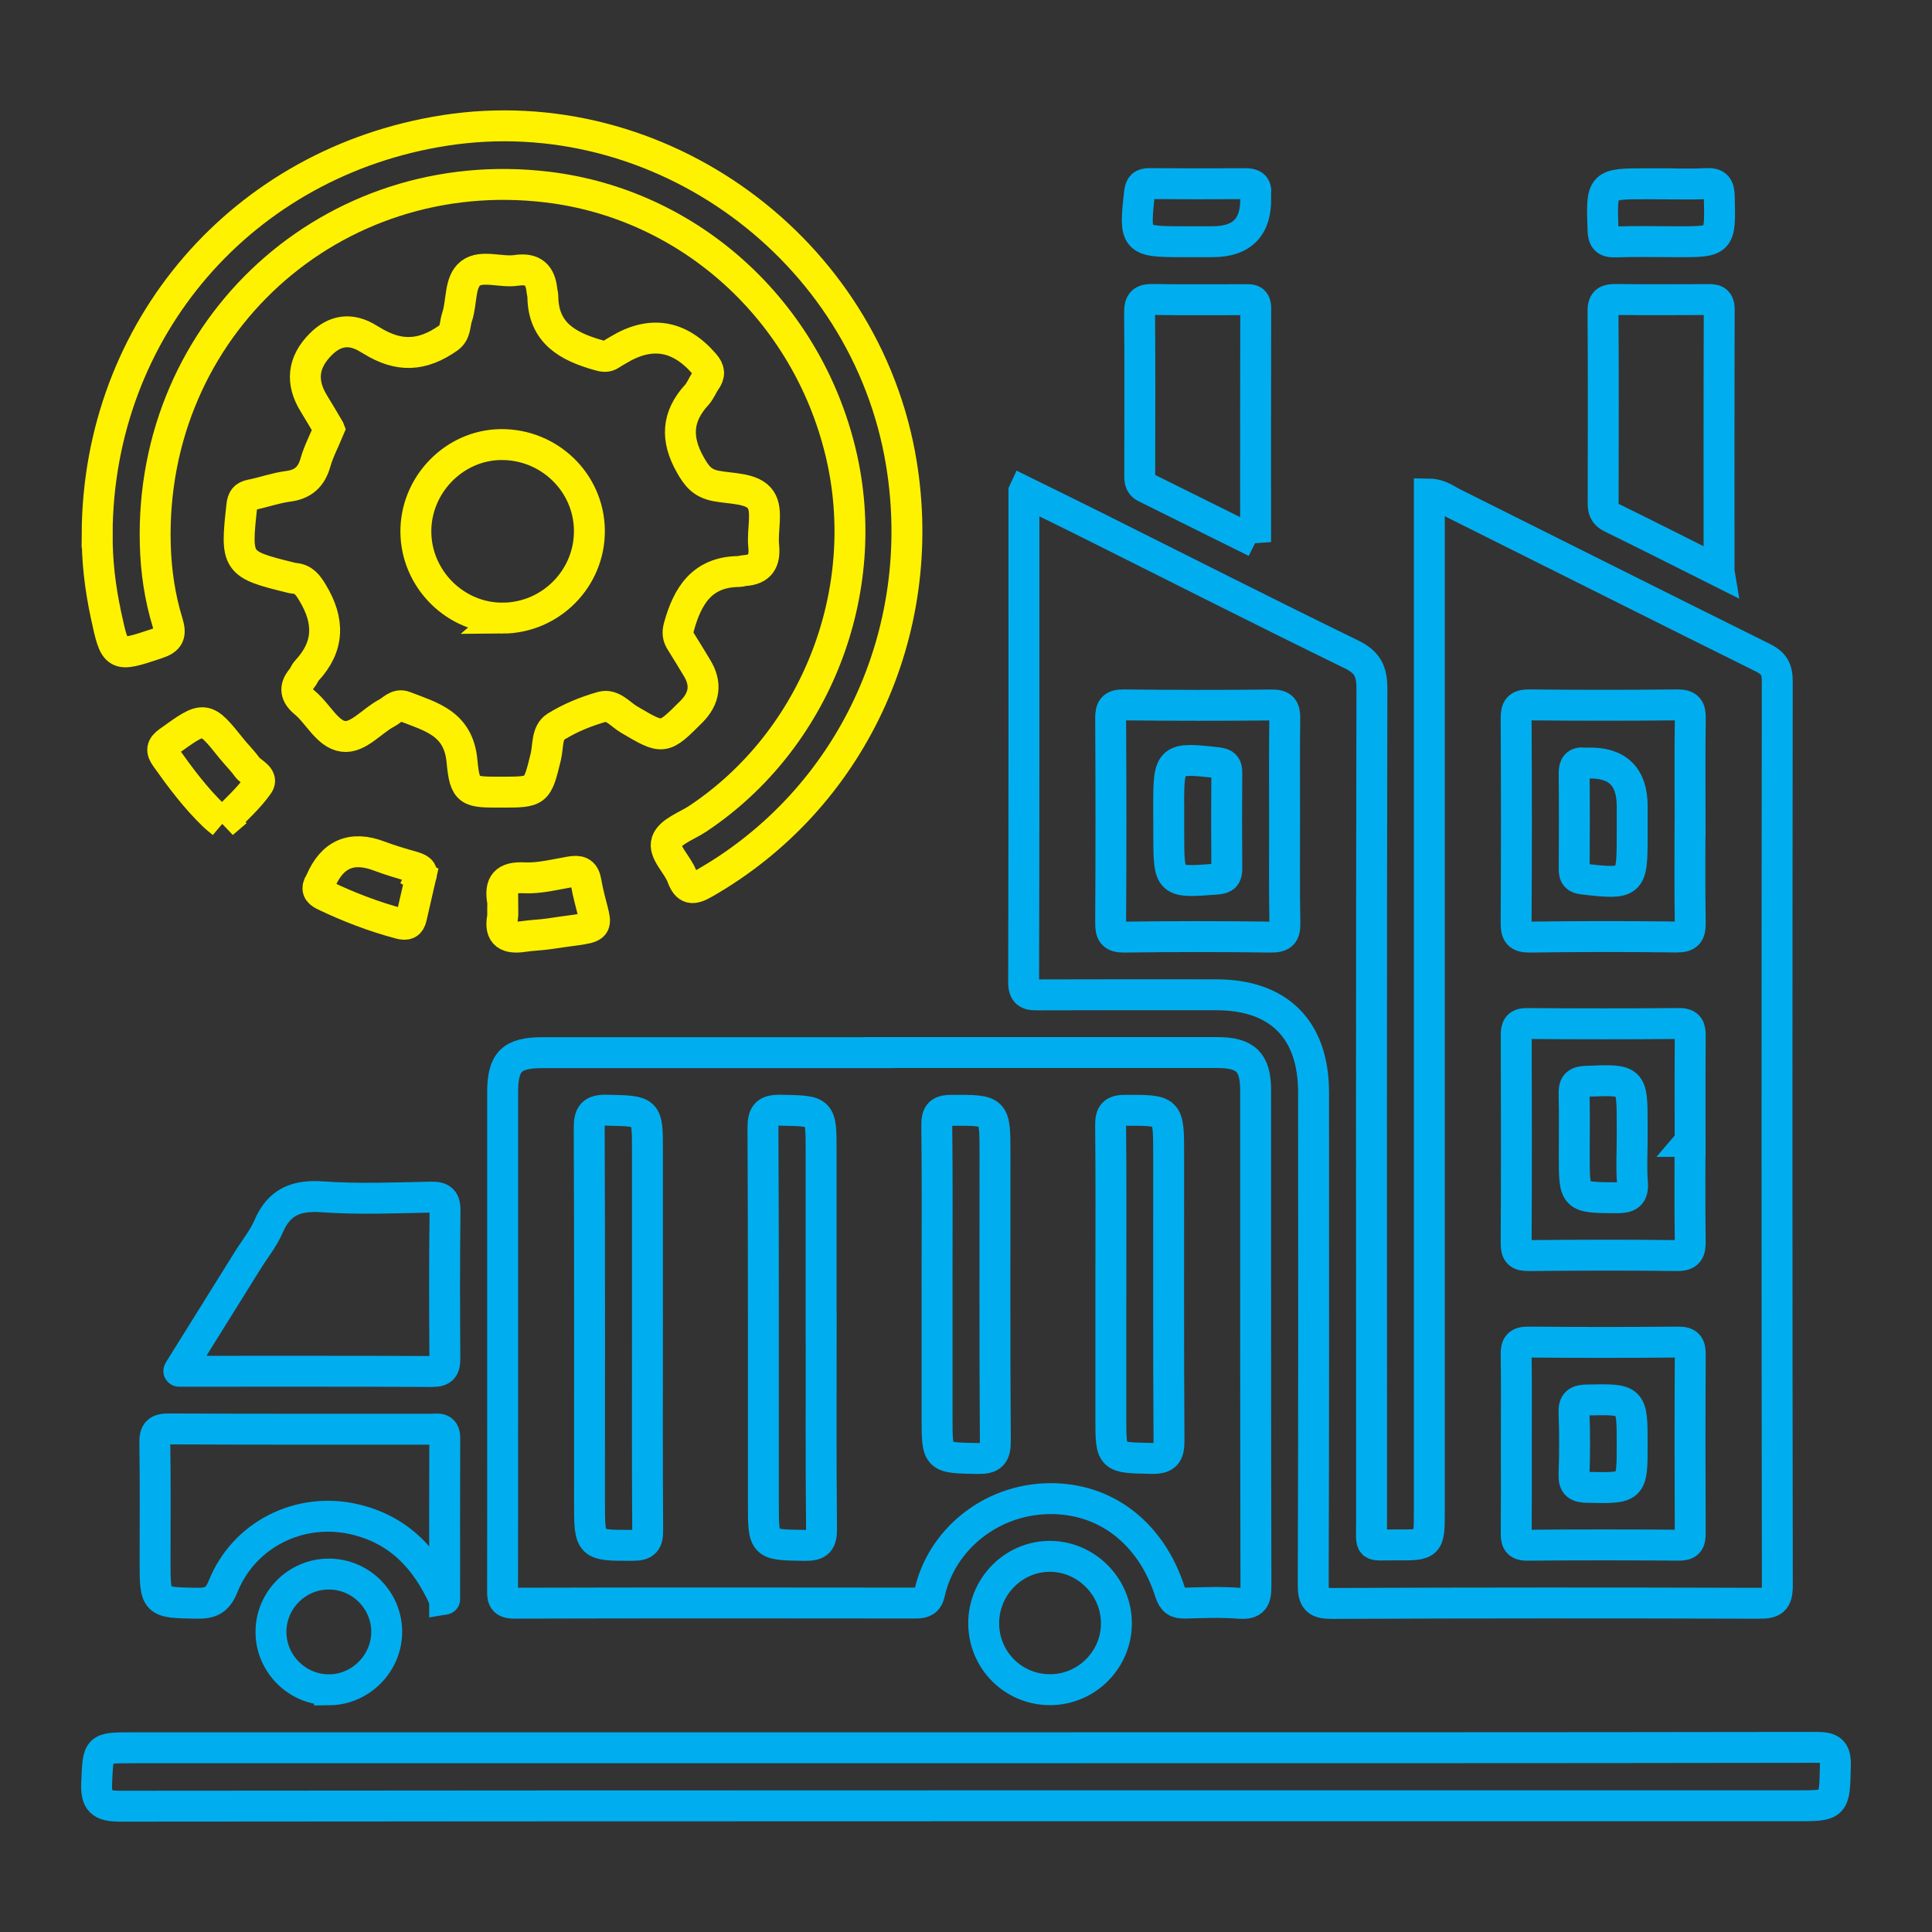 <svg xmlns="http://www.w3.org/2000/svg" id="Layer_1" data-name="Layer 1" viewBox="0 0 1000 1000"><rect x="0" y="0" width="1000" height="1000" fill="#333333" stroke="none"/><defs><style>      .cls-1 {        stroke: #00aeef;      }      .cls-1, .cls-2 {        fill: none;        stroke-miterlimit: 10;        stroke-width: 16px;      }      .cls-2 {        stroke: #fff200;      }    </style></defs><path class="cls-1" d="M529.99,254.41c12.78,6.3,24.19,11.86,35.55,17.54,44.63,22.31,89.13,44.89,133.97,66.76,8.33,4.06,10.61,8.82,10.59,17.78-.31,143.63-.25,287.26-.17,430.89,0,14.55-1.82,12.11,12.43,12.25,17.46.16,17.46.04,17.46-17.53,0-171.11,0-342.21,0-513.32v-13.06c5.44.09,8.93,3,12.72,4.89,53.3,26.58,106.5,53.35,159.87,79.79,5.55,2.75,7.51,5.8,7.5,12.06-.19,156.12-.21,312.24.04,468.36.01,7.72-2.45,9.05-9.44,9.03-73.69-.22-147.38-.24-221.06.09-7.78.03-9.76-1.89-9.73-9.71.3-84.93.21-169.86.18-254.79,0-32.52-17.92-50.51-50.3-50.54-30.6-.03-61.2-.07-91.8.05-4.83.02-7.98.03-7.97-6.64.23-83.98.15-167.96.15-253.88ZM664.9,425.26c0-17.78-.15-35.56.09-53.33.07-5.05-1.11-7.09-6.67-7.03-25.57.27-51.15.24-76.73-.04-5.46-.06-6.75,1.78-6.72,6.94.2,35.24.21,70.49,0,105.73-.03,5.47,1.06,7.6,7.12,7.51,25.26-.35,50.53-.33,75.79,0,5.86.07,7.39-1.68,7.27-7.38-.35-17.46-.13-34.93-.15-52.4ZM874.74,425.13h.05c0-17.78-.17-35.56.11-53.33.08-5.17-1.26-7-6.72-6.95-25.57.27-51.15.27-76.73,0-5.48-.06-6.73,1.82-6.7,6.96.19,35.24.21,70.49-.01,105.73-.03,5.5,1.1,7.58,7.14,7.5,25.26-.36,50.53-.37,75.79-.05,5.97.08,7.3-1.89,7.2-7.46-.32-17.46-.12-34.93-.12-52.4ZM874.75,590.8h.05c0-18.09-.09-36.18.07-54.27.04-4.36-.48-6.82-5.91-6.77-26.2.25-52.4.22-78.6.02-4.83-.04-5.57,2.04-5.56,6.16.11,35.87.15,71.74-.04,107.61-.03,4.92,1.46,6.38,6.36,6.34,25.57-.23,51.15-.34,76.73,0,6.22.08,7.09-2.33,7.01-7.64-.27-17.15-.1-34.31-.1-51.46ZM784.85,747c0,15.29.07,30.57-.05,45.86-.03,4.13.05,7.01,5.71,6.95,26.2-.26,52.41-.21,78.61-.03,4.61.03,5.76-1.67,5.74-5.99-.14-30.88-.16-61.77.02-92.65.03-4.73-1.14-6.53-6.22-6.48-25.89.23-51.79.23-77.68,0-5.08-.05-6.3,1.74-6.23,6.48.25,15.28.09,30.57.09,45.86Z"></path><path class="cls-1" d="M454.93,544.81c58.38,0,116.75-.01,175.13,0,14.72,0,19.85,4.98,19.85,19.48.03,85.54-.06,171.07.16,256.61.02,6.69-1.18,9.52-8.57,8.96-9.31-.71-18.72-.36-28.08-.09-4.35.12-6.34-1.11-7.76-5.6-9.68-30.49-33.22-48.76-62.39-48.48-30.88.3-56.13,21.75-62.1,48.84-.96,4.38-3.28,5.21-7.23,5.21-69.3-.08-138.6-.13-207.91.07-6.47.02-5.9-3.53-5.89-7.71.05-29.97.02-59.94.02-89.91,0-55.57-.02-111.13,0-166.7,0-15.96,4.67-20.62,20.57-20.63,58.06-.03,116.13-.01,174.19-.01v-.04ZM335.12,687.09v-91.74c0-20.63,0-20.25-21.02-20.71-7.59-.17-9.15,2.24-9.12,9.37.27,64.59.16,129.19.16,193.78,0,22.36,0,22.1,22.43,22.08,6.29,0,7.72-1.98,7.68-7.93-.26-34.95-.13-69.9-.12-104.85ZM425.06,687.2h-.05c0-30.57,0-61.14,0-91.71,0-20.77,0-20.42-20.88-20.84-7.4-.15-9.25,1.95-9.22,9.27.31,64.88.2,129.76.22,194.64,0,21.33.01,21,21.37,21.33,7.08.11,8.8-1.87,8.73-8.82-.37-34.62-.17-69.25-.17-103.87ZM485.03,664.83v69.26c0,20.75,0,20.42,20.88,20.82,7.29.14,9.33-1.78,9.28-9.21-.35-49.6-.18-99.21-.18-148.82,0-22.45,0-22.22-22.29-22.2-6.06,0-7.91,1.59-7.84,7.77.33,27.45.14,54.91.14,82.36ZM574.97,664.91c0,23.07,0,46.15,0,69.22,0,20.67,0,20.31,20.9,20.74,7.43.15,9.25-2,9.2-9.28-.32-49.58-.14-99.15-.17-148.73-.02-22.44-.08-22.18-22.36-22.18-6.26,0-7.75,1.94-7.69,7.91.29,27.44.13,54.88.13,82.32Z"></path><path class="cls-2" d="M170.32,222.05c-2.43-4.09-5.05-8.64-7.81-13.09q-10.39-16.77,3.43-30.68,11.31-11.38,24.8-2.96c.53.33,1.09.62,1.62.95,14.08,8.68,26.14,8.2,39.7-1.33,3.95-2.78,3.24-7.15,4.51-10.86,2.61-7.61,1.15-18.11,6.95-22.58,5.83-4.49,15.75-.36,23.69-1.55,8.87-1.33,12.51,2.47,13.31,10.58.09.93.44,1.85.45,2.77.13,19.27,13.21,26.14,29.01,30.6,2.29.65,4.13.98,6.13-.39,1.28-.88,2.67-1.62,4.01-2.42q25.02-15.1,44.37,7.19c2.89,3.3,2.97,5.68.64,8.93-1.63,2.28-2.59,5.1-4.45,7.13-10.35,11.27-10.97,22.81-3.41,36.19,3.35,5.94,6.2,9.6,13.26,10.98,8.09,1.59,19.11.94,23.25,7.22,3.78,5.72.67,15.73,1.5,23.75.82,7.99-1.78,12.36-10.02,12.86-.93.06-1.84.48-2.76.48-19.01.14-26.62,12.43-31.07,28.57-.87,3.14-.55,5.28,1.04,7.77,2.85,4.47,5.54,9.05,8.31,13.57q7.49,12.24-2.98,22.71c-14.52,14.52-14.46,14.43-32.25,3.95-4.44-2.62-8.59-8.02-13.88-6.54-8.33,2.34-16.65,5.74-23.97,10.3-4.82,3.01-3.89,10.16-5.19,15.51-4.48,18.33-4.37,18.36-22.99,18.35-16.95,0-18.87.18-20.4-16.15-1.84-19.55-16.06-22.86-29.71-28.18-3.9-1.52-6.34,1.88-9.24,3.4-7.69,4.03-14.77,13.08-22.51,12.06-8.18-1.08-12.99-11.72-19.91-17.45-4.76-3.94-5.58-7.76-1.52-12.54,1-1.18,1.47-2.82,2.51-3.94,11.83-12.66,11.82-25.89,3.08-40.37-2.5-4.14-4.62-7.13-9.51-7.51-.62-.05-1.23-.21-1.84-.36-28.16-6.91-28.58-7.62-25.29-37.26.37-3.35,1.38-4.92,4.78-5.58,6.42-1.25,12.67-3.57,19.12-4.4,7.84-1.01,12.08-4.88,14.21-12.38,1.61-5.65,4.41-10.96,7.04-17.28ZM260.24,319.94c24.92-.16,45.1-20.63,44.83-45.48-.27-24.77-20.89-44.67-45.96-44.35-24.17.31-44.18,21.03-43.86,45.45.31,24.46,20.66,44.53,45,44.37Z"></path><path class="cls-1" d="M499.98,904.63c146.76-.01,293.52.05,440.28-.2,7.83-.01,9.93,1.94,9.73,9.74-.51,20.5-.12,20.51-20.4,20.51-289.15,0-578.29-.07-867.44.2-9.72,0-12.56-2.39-12.11-12.15.83-18.05.23-18.08,18.09-18.08,143.95,0,287.9,0,431.85-.01Z"></path><path class="cls-2" d="M50.28,276.11c.6-105.79,75.25-192.33,179.97-208.6,110.85-17.23,218.11,61.01,236.31,172.38,14.37,87.9-26.14,173.91-101.92,217.24-6.13,3.51-9.05,3.48-11.59-3.39-2.36-6.37-9.85-12.73-7.93-18.17,1.83-5.18,10.38-8.04,16.05-11.81,61.03-40.58,91.14-117.6,74.01-189.34-17.62-73.78-78.12-128.65-151.66-137.56-111.54-13.52-206.11,72.49-203.15,184.82.36,13.77,2.33,27.41,6.37,40.55,1.89,6.15.91,8.75-5.32,10.82-21.8,7.23-21.81,7.46-26.64-15.13-2.95-13.77-4.59-27.7-4.48-41.81Z"></path><path class="cls-1" d="M92.68,709.76c-.11,0-.18-.13-.12-.22,12.53-20.09,24.13-38.71,35.74-57.32,3.63-5.82,8.08-11.27,10.76-17.5,5.46-12.7,14.32-16.21,27.82-15.24,18.62,1.33,37.41.52,56.12.16,5.74-.11,7.43,1.51,7.35,7.32-.33,25.26-.27,50.53-.09,75.8.03,4.92-.81,7.16-6.53,7.13-42.96-.23-85.92-.13-131.06-.13Z"></path><path class="cls-1" d="M230.16,827.73c0,.1-.13.13-.18.04-9.59-21.26-23.73-36.13-46.61-41.41-28.31-6.53-57.15,7.88-67.95,34.88-2.95,7.36-6.72,8.71-13.68,8.59-21.47-.37-21.47-.13-21.47-22.06,0-20.28.21-40.56-.14-60.84-.1-5.78,1.56-7.35,7.33-7.32,45.24.23,90.48.12,135.71.16,3.18,0,7.07-1.22,7.04,4.54-.13,27.81-.06,55.61-.06,83.42Z"></path><path class="cls-1" d="M889.78,295.7c-19.73-9.88-37.77-19.02-55.92-27.91-3.46-1.69-4.08-4.08-4.07-7.47.07-33.1.15-66.2-.07-99.3-.04-5.34,2.24-6.06,6.7-6,15.61.19,31.22.09,46.84.04,3.59-.01,6.63-.28,6.61,5.07-.15,44.62-.09,89.25-.09,135.56Z"></path><path class="cls-1" d="M649.9,280.57c-19.86-9.86-38.46-19.12-57.08-28.33-3.23-1.59-2.9-4.42-2.9-7.22.02-27.78.17-55.56-.08-83.33-.05-5.51,1.85-6.79,6.98-6.69,15.6.29,31.21.09,46.82.12,3.05,0,6.33-.72,6.32,4.34-.1,39.86-.06,79.71-.06,121.12Z"></path><path class="cls-1" d="M509.16,840.4c-.12-19.01,15.25-34.74,34.04-34.84,18.79-.1,34.47,15.45,34.65,34.35.18,18.94-15.19,34.55-34.15,34.67-19.04.12-34.42-15.1-34.54-34.18Z"></path><path class="cls-1" d="M170.57,874.63c-16.35.19-29.98-13.01-30.31-29.36-.34-16.74,13.3-30.61,30.05-30.54,16.38.06,29.79,13.44,29.85,29.79.07,16.27-13.36,29.93-29.59,30.12Z"></path><path class="cls-1" d="M619.22,125.11h-7.48c-24.23,0-24.71-.66-21.92-25.34.41-3.66,1.66-4.75,5.1-4.73,16.52.11,33.04.16,49.56.03,3.88-.03,5.98,1.03,5.45,5.24-.08.61-.02,1.25,0,1.87q.62,22.93-22.3,22.93h-8.42Z"></path><path class="cls-1" d="M859.81,95.13c7.79,0,15.6.33,23.37-.11,5.5-.31,6.62,1.83,6.73,6.94.53,23.23.69,23.22-22.13,23.16-10.6-.03-21.2-.25-31.79.09-5.04.16-6.13-1.68-6.29-6.43-.78-23.66-.92-23.66,22.63-23.66,2.49,0,4.99,0,7.48,0Z"></path><path class="cls-2" d="M217.78,453.74c-1.78,7.77-3.34,14.42-4.83,21.08-.79,3.52-2.56,4.14-6.07,3.2-13.55-3.6-26.52-8.59-39.14-14.66-3.29-1.58-4.06-3.45-2.18-6.49.16-.26.32-.54.44-.82q9.03-21.07,30.36-12.92c5.5,2.08,11.17,3.74,16.82,5.36,3.38.97,6.16,1.99,4.58,5.24Z"></path><path class="cls-2" d="M115.31,426.1c-1.85-1.56-3.29-2.64-4.59-3.89-9.45-9.1-17.26-19.53-24.82-30.19-2.49-3.51-2.35-5.51,1.39-8.2,18.8-13.51,18.71-13.61,32.67,3.79,2.53,3.15,5.48,5.98,7.81,9.25,2.18,3.06,8.68,5.27,5.97,9.17-5.07,7.29-12.02,13.28-18.44,20.08Z"></path><path class="cls-2" d="M260.16,470.14c0-1.24.18-2.51-.03-3.72-1.54-8.96,1.4-12.56,11.19-12.07,7.91.4,15.98-1.75,23.92-3.09,4.33-.73,7.08-.18,7.99,4.84,5.03,27.7,12.14,22.38-18.4,27.15-4.59.72-9.28.79-13.88,1.48-7.84,1.17-12.61-.67-10.82-9.94.29-1.5.04-3.1.04-4.65Z"></path><path class="cls-1" d="M604.91,424.14c0-2.49,0-4.99,0-7.48,0-24.23.66-24.7,25.4-21.86,3.68.42,4.71,1.7,4.68,5.13-.11,16.52-.14,33.05,0,49.57.04,3.94-1.17,5.21-5.27,5.52-24.68,1.87-24.67,1.99-24.78-22.46-.01-2.81,0-5.61,0-8.42h-.04Z"></path><path class="cls-1" d="M844.81,425.67v7.48c0,24.29-.54,24.66-25.32,21.86-3.68-.42-4.72-1.69-4.69-5.11.1-16.51.13-33.03-.02-49.54-.04-3.92,1.1-5.94,5.27-5.41.61.08,1.25.02,1.87,0q22.9-.6,22.9,22.31v8.41Z"></path><path class="cls-1" d="M844.81,589.47c0,7.48-.48,14.99.14,22.42.57,6.89-2.21,8.11-8.46,8.07-21.66-.15-21.66.08-21.66-21.83,0-10.59.17-21.19-.08-31.78-.11-4.54.86-6.44,6.05-6.66,24.01-.98,24.01-1.17,24.01,22.29,0,2.49,0,4.99,0,7.48Z"></path><path class="cls-1" d="M844.81,747.68c0,22.8,0,22.64-23.16,22.17-5.12-.1-7.15-1.25-6.94-6.73.4-10.57.4-21.19,0-31.76-.21-5.46,1.74-6.64,6.9-6.74,23.2-.44,23.2-.61,23.2,23.06Z"></path></svg>